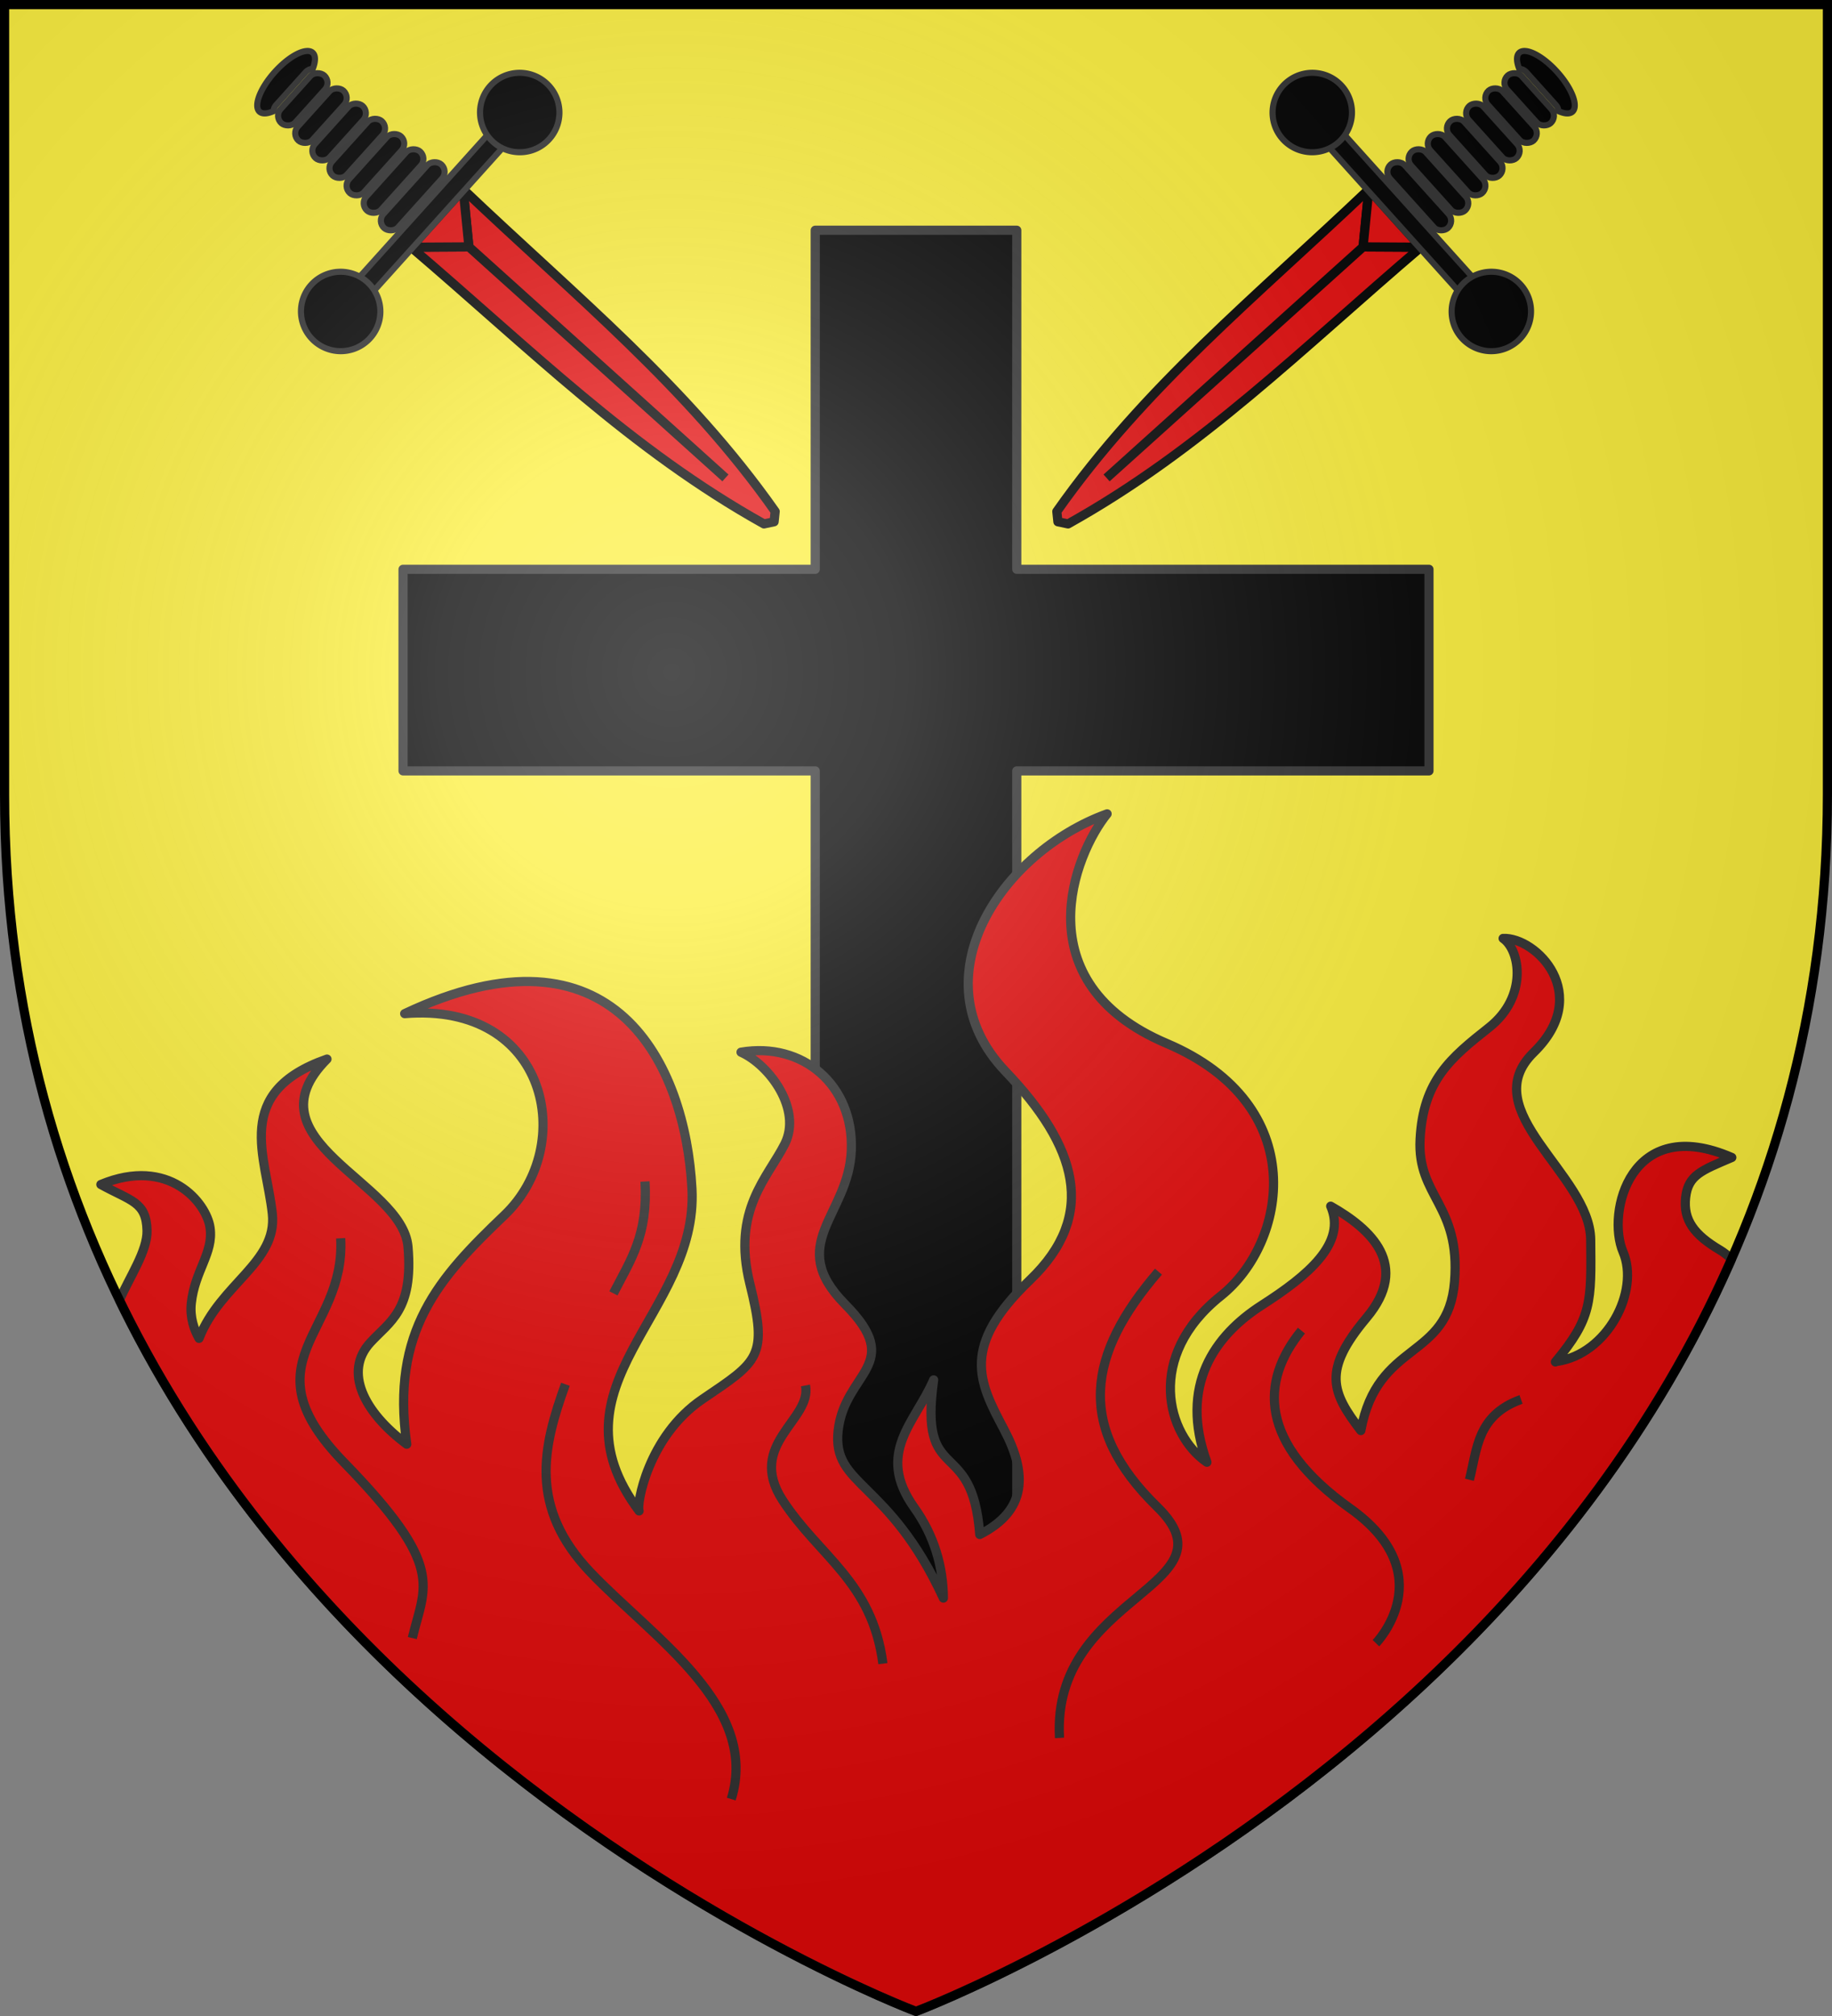 <svg xmlns="http://www.w3.org/2000/svg" xmlns:xlink="http://www.w3.org/1999/xlink" width="600" height="660" version="1.0"><rect width="100%" height="100%" fill="#808080" stroke="none"/><defs><radialGradient id="c" cx="-80" cy="-80" r="405" gradientUnits="userSpaceOnUse"><stop offset="0" style="stop-color:#fff;stop-opacity:.31"/><stop offset=".19" style="stop-color:#fff;stop-opacity:.25"/><stop offset=".6" style="stop-color:#6b6b6b;stop-opacity:.125"/><stop offset="1" style="stop-color:#000;stop-opacity:.125"/></radialGradient><path id="a" d="M-298.5-298.5h597V-40C298.5 246.31 0 358.5 0 358.5S-298.5 246.31-298.5-40z"/></defs><use xlink:href="#a" width="600" height="660" style="fill:#fcef3c" transform="translate(300 300)"/><g transform="translate(300 300)"><path d="M-33-224.625v111h-135v66h135v329h66v-329h135v-66H33v-111z" style="fill:#000;fill-opacity:1;fill-rule:nonzero;stroke:#313131;stroke-width:3;stroke-linecap:butt;stroke-linejoin:round;stroke-miterlimit:4;stroke-dashoffset:0;stroke-opacity:1"/><path d="M62.594-33.562C28.059-21.053.146 20.224 29.313 50.75c23.289 24.375 30.366 46.892 8.03 68.281-22.619 21.662-16.902 33.156-8.593 48.781 7.722 14.523 7.716 26.668-7.875 34.563-2.42-32.895-20.016-15.38-15.094-50.625-5.99 13.96-19.17 23.862-6.312 41.875 6.579 9.216 9.432 19.434 9.5 29.563-18.006-38.903-36.486-36.496-34.469-54.813 2.13-19.346 22.062-21.38 2.281-41.375-19.645-19.858 1.21-29.003 2.032-50.406.821-21.403-15.946-35.566-36.125-32.125C-47.832 48.73-37.336 63.3-42.97 74.5c-5.523 10.981-17.429 21.646-11.437 45.781 5.976 24.073 2.868 25.29-15.532 37.781-17.948 12.185-21.691 34.753-20.75 36.594-30.976-41.344 19.464-64.368 17.313-105.437-2.138-40.825-25.552-89.751-94.094-57.375 47.047-3.864 56.579 43.197 32.688 65.969-21.503 20.494-37.273 37.913-32 75-14.203-10.597-20.637-23.805-11.938-33.282 6.371-6.94 14.142-10.515 12.344-31.375-1.832-21.263-53.227-34.677-26.531-61.437-31.087 10.882-19.918 31.801-17.906 50.625 1.702 15.937-17.05 22.975-24 40.812-1.69-3.002-3.017-6.937-2.532-11.5 1.136-10.667 7.29-16.334 6.156-24.656-1.127-8.286-13.555-23.486-35.78-14.219 9.919 5.48 14.911 5.631 15.124 15.125.148 6.603-5.7 15.108-9.031 22.75C-180.641 290.595 0 358.5 0 358.5s190.443-71.59 267.094-246.312c-1.24-1.176-2.508-2.183-3.781-2.938-8.463-5.017-12.058-9.807-11.25-17.187s5.205-8.881 15.125-13.126c-33.253-14.47-41.107 18.115-35.625 30.907 5.53 12.906-5.182 33.523-21.72 35.875l-.437.156c11.988-14.426 11.788-19.52 11.563-40.031-.236-21.513-38.27-42.144-18.656-61.313 19.455-19.015.756-37.782-10.032-37.312 5.615 3.86 8.157 19.101-4.625 29.187-12.63 9.967-21.563 17.367-22.562 36.563-.983 18.888 13.295 21.33 11.281 46.594-2.063 25.877-25.236 19.086-30.687 48.78-9.58-12.5-12.626-19.654 1.843-36.905 14.47-17.252 1.46-29.107-11.719-36.563 5.298 12.118-7.455 22.745-22.53 32.406-15.539 9.958-27.158 26.38-18 51.438-13.084-8.9-20.32-34.677 4.593-54.5 21.649-17.226 29.895-62.39-17.781-82.625-47.19-20.03-30.14-62.14-19.5-75.156z" style="opacity:1;fill:#e20909;fill-opacity:1;fill-rule:nonzero;stroke:#313131;stroke-width:3;stroke-linecap:butt;stroke-linejoin:round;stroke-miterlimit:4;stroke-dasharray:none;stroke-dashoffset:0;stroke-opacity:1"/><path d="M-60.497 288.989c9.355-30.353-25.607-52.779-46.025-74.157-20.42-21.379-15.705-41.193-8.295-61.644M79.405 116.31c-23.335 27.1-27.15 50.928-.406 77.012 26.743 26.084-34.735 28.51-31.998 75.644M-188.421 105.386c1.726 31.353-31.662 39.795 1.229 73.546 33.365 34.238 26.29 40.2 22.227 57.341M-10.84 244.646c-3.483-26.867-20.912-35.107-32.86-53.513s9.69-26.287 7.51-37.553M126.228 135.62c-13.586 16.66-13.94 36.916 15.96 58.207 30.351 21.612 8.45 44.125 8.45 44.125M-88.764 86.8c1.025 17.59-4.611 25.486-10.327 36.615M198.152 158.152c-14.469 5.228-14.328 16.3-16.9 26.287" style="opacity:1;fill:none;fill-opacity:1;fill-rule:nonzero;stroke:#313131;stroke-width:3;stroke-linecap:butt;stroke-linejoin:round;stroke-miterlimit:4;stroke-dasharray:none;stroke-dashoffset:0;stroke-opacity:1"/><g id="b"><path d="M198.375-697.187c1.4 51.048-1.116 97.869 10 146.5l2.75 2 2.75-2c11.116-48.631 8.6-95.452 10-146.5l-12.75 14z" style="fill:#e20909;fill-opacity:1;fill-rule:nonzero;stroke:#000;stroke-width:3;stroke-linecap:butt;stroke-linejoin:round;stroke-miterlimit:4;stroke-dashoffset:0;stroke-opacity:1" transform="rotate(-48 553.438 -49.647)"/><path d="m198.375-697.187 12.75 14 12.75-14z" style="opacity:1;fill:#e20909;fill-opacity:1;fill-rule:nonzero;stroke:#000;stroke-width:3;stroke-linecap:butt;stroke-linejoin:round;stroke-miterlimit:4;stroke-dasharray:none;stroke-dashoffset:0;stroke-opacity:1" transform="rotate(-48 553.438 -49.647)"/><path d="M211.125-683.187v113.048" style="opacity:1;fill:none;fill-opacity:1;fill-rule:nonzero;stroke:#000;stroke-width:3;stroke-linecap:butt;stroke-linejoin:round;stroke-miterlimit:4;stroke-dasharray:none;stroke-dashoffset:0;stroke-opacity:1" transform="rotate(-48 553.438 -49.647)"/><g transform="rotate(-48 740.344 -536.552)"><path d="M-88.875-1068.75c-7.176 0-13 2.24-13 5 0 1.258 1.222 2.402 3.219 3.281a3.23 3.23 0 0 1 2.031-.718h14.5a3.23 3.23 0 0 1 2.344 1c2.404-.908 3.906-2.166 3.906-3.563 0-2.76-5.824-5-13-5z" style="opacity:1;fill:#000;fill-opacity:1;fill-rule:nonzero;stroke:#313131;stroke-width:2;stroke-linecap:butt;stroke-linejoin:round;stroke-miterlimit:4;stroke-dasharray:none;stroke-dashoffset:0;stroke-opacity:1"/><rect width="23" height="6.5" x="-100.875" y="-1043.193" ry="3.25" style="opacity:1;fill:#000;fill-opacity:1;fill-rule:nonzero;stroke:#313131;stroke-width:2;stroke-linecap:butt;stroke-linejoin:round;stroke-miterlimit:4;stroke-dasharray:none;stroke-dashoffset:0;stroke-opacity:1"/><rect width="24" height="6.5" x="-101.375" y="-1035.193" ry="3.25" style="opacity:1;fill:#000;fill-opacity:1;fill-rule:nonzero;stroke:#313131;stroke-width:2;stroke-linecap:butt;stroke-linejoin:round;stroke-miterlimit:4;stroke-dasharray:none;stroke-dashoffset:0;stroke-opacity:1"/><rect width="25" height="6.5" x="-101.875" y="-1027.193" ry="3.25" style="opacity:1;fill:#000;fill-opacity:1;fill-rule:nonzero;stroke:#313131;stroke-width:2;stroke-linecap:butt;stroke-linejoin:round;stroke-miterlimit:4;stroke-dasharray:none;stroke-dashoffset:0;stroke-opacity:1"/><rect width="26" height="6.5" x="-102.375" y="-1019.193" ry="3.25" style="opacity:1;fill:#000;fill-opacity:1;fill-rule:nonzero;stroke:#313131;stroke-width:2;stroke-linecap:butt;stroke-linejoin:round;stroke-miterlimit:4;stroke-dasharray:none;stroke-dashoffset:0;stroke-opacity:1"/><rect width="28" height="6.5" x="-102.875" y="-1011.193" ry="3.25" style="opacity:1;fill:#000;fill-opacity:1;fill-rule:nonzero;stroke:#313131;stroke-width:2;stroke-linecap:butt;stroke-linejoin:round;stroke-miterlimit:4;stroke-dasharray:none;stroke-dashoffset:0;stroke-opacity:1"/><rect width="22" height="6.5" x="-100.375" y="-1051.193" ry="3.25" style="opacity:1;fill:#000;fill-opacity:1;fill-rule:nonzero;stroke:#313131;stroke-width:2;stroke-linecap:butt;stroke-linejoin:round;stroke-miterlimit:4;stroke-dasharray:none;stroke-dashoffset:0;stroke-opacity:1"/><rect width="21" height="6.5" x="-99.875" y="-1059.193" ry="3.25" style="opacity:1;fill:#000;fill-opacity:1;fill-rule:nonzero;stroke:#313131;stroke-width:2;stroke-linecap:butt;stroke-linejoin:round;stroke-miterlimit:4;stroke-dasharray:none;stroke-dashoffset:0;stroke-opacity:1"/><path d="M-121.625-1003.193h65.5v6.5h-65.5z" style="fill:#000;fill-opacity:1;fill-rule:nonzero;stroke:#313131;stroke-width:2;stroke-linecap:butt;stroke-linejoin:round;stroke-miterlimit:4;stroke-dashoffset:0;stroke-opacity:1"/><path d="M179.793-700.947a13.3 12.98 0 1 1-26.6 0 13.3 12.98 0 1 1 26.6 0z" style="opacity:1;fill:#000;fill-opacity:1;fill-rule:nonzero;stroke:#313131;stroke-width:2.021;stroke-linecap:butt;stroke-linejoin:round;stroke-miterlimit:4;stroke-dasharray:none;stroke-dashoffset:0;stroke-opacity:1" transform="matrix(.977 0 0 1.002 -295.36 -297.9)"/><path d="M179.793-700.947a13.3 12.98 0 1 1-26.6 0 13.3 12.98 0 1 1 26.6 0z" style="opacity:1;fill:#000;fill-opacity:1;fill-rule:nonzero;stroke:#313131;stroke-width:2.021;stroke-linecap:butt;stroke-linejoin:round;stroke-miterlimit:4;stroke-dasharray:none;stroke-dashoffset:0;stroke-opacity:1" transform="matrix(-.977 0 0 1.002 117.61 -297.9)"/></g></g><use xlink:href="#b" width="600" height="660" transform="matrix(-1 0 0 1 0 0)"/></g><use xlink:href="#a" width="600" height="660" style="fill:url(#c)" transform="translate(300 300)"/><use xlink:href="#a" width="600" height="660" style="fill:none;stroke:#000;stroke-width:3" transform="translate(300 300)"/></svg>